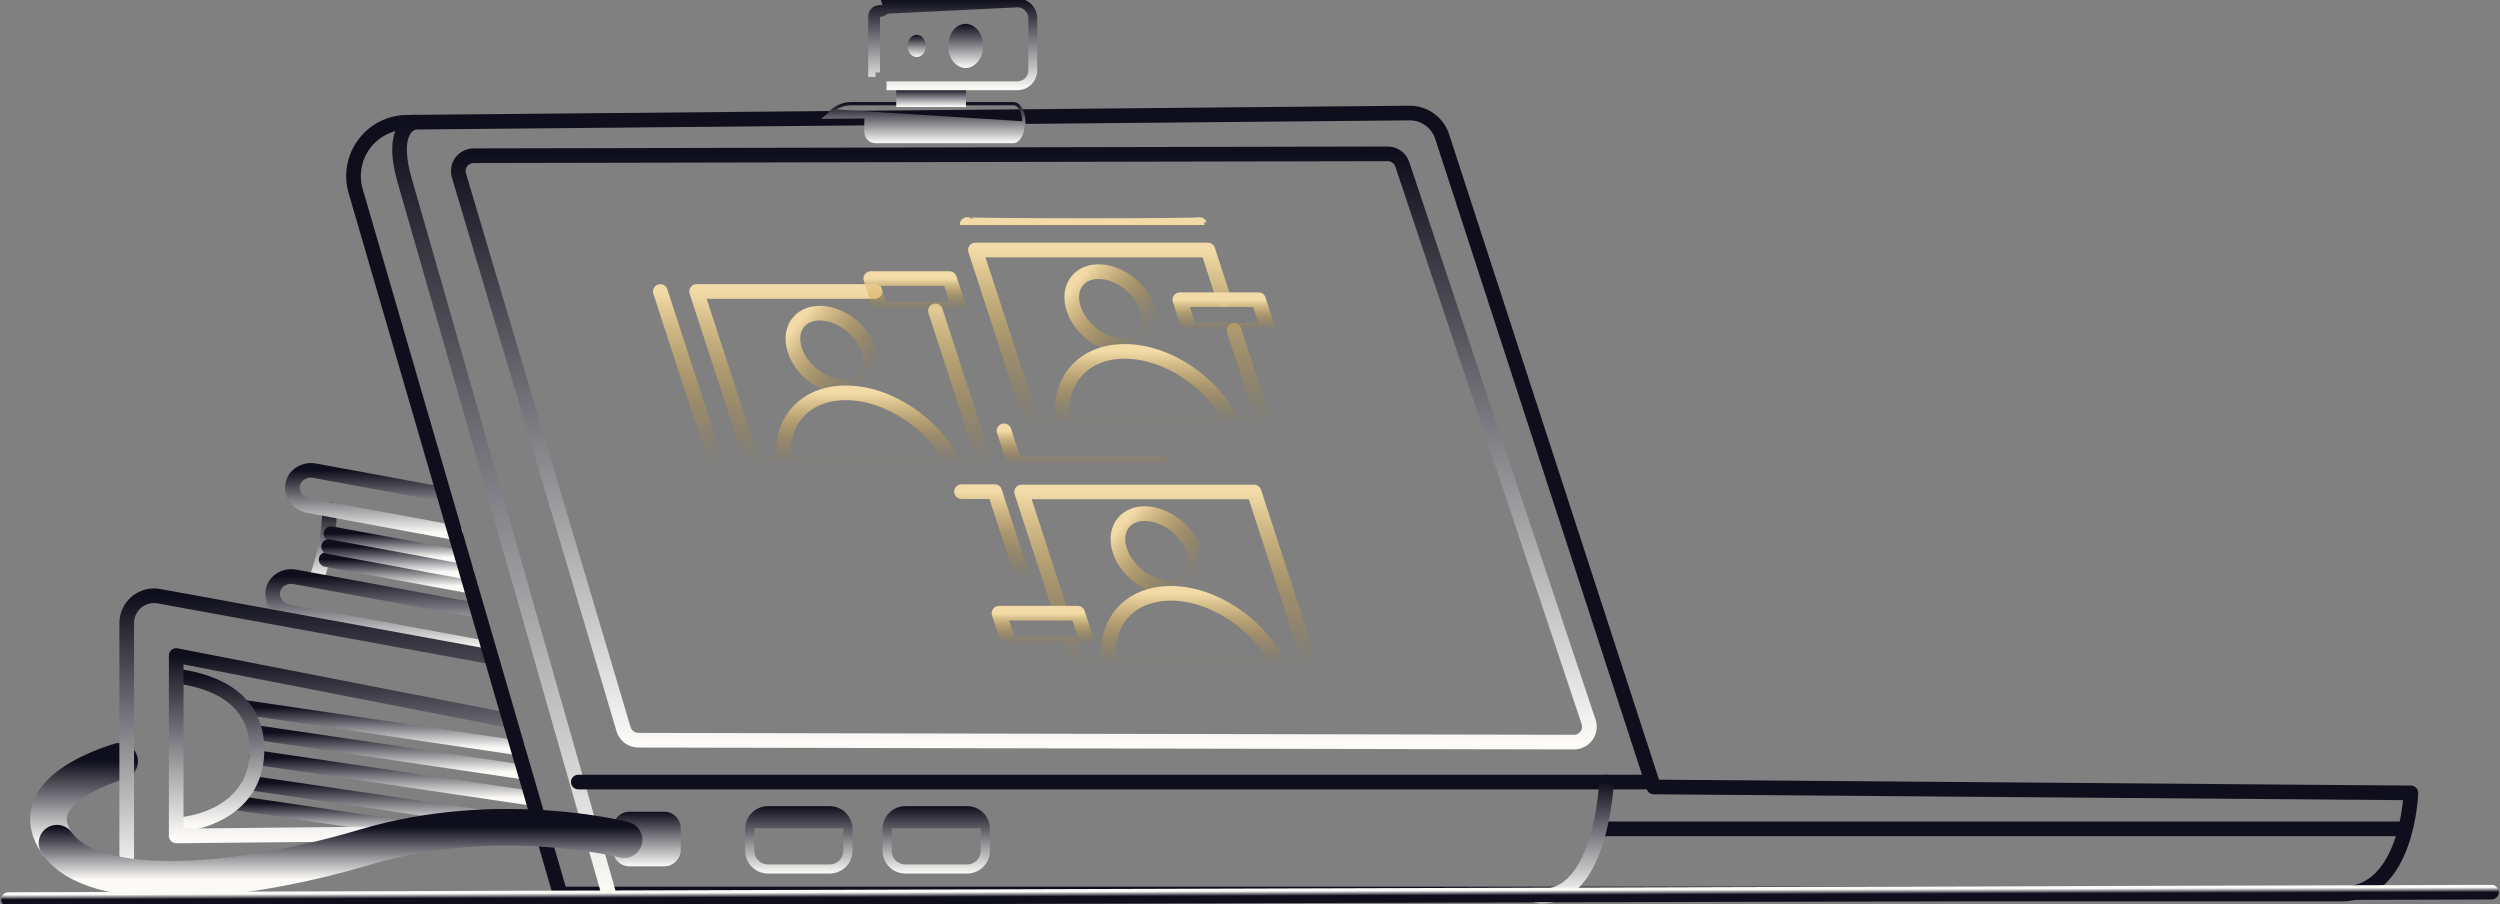 <?xml version="1.0" encoding="UTF-8"?> <svg xmlns="http://www.w3.org/2000/svg" width="340" height="123" viewBox="0 0 340 123" fill="none"><rect x="0" y="0" width="340" height="123" fill="#808080" stroke="none"/><path d="M44.823 69.303C44.776 72.531 44.161 75.725 43.007 78.741" stroke="url(#paint0_linear_323_351)" stroke-width="1.992" stroke-linecap="round" stroke-linejoin="round"></path><path d="M45.011 72.577L62.649 75.828" stroke="url(#paint1_linear_323_351)" stroke-width="1.992" stroke-linecap="round" stroke-linejoin="round"></path><path d="M64.005 79.722L44.358 76.1" stroke="url(#paint2_linear_323_351)" stroke-width="1.992" stroke-linecap="round" stroke-linejoin="round"></path><path d="M63.447 77.797L44.685 74.34" stroke="url(#paint3_linear_323_351)" stroke-width="1.992" stroke-linecap="round" stroke-linejoin="round"></path><path d="M61.957 72.462L41.933 68.769C40.512 68.507 39.559 67.231 39.8 65.92C40.042 64.609 41.39 63.758 42.81 64.019L60.397 67.26" stroke="url(#paint4_linear_323_351)" stroke-width="1.992" stroke-linecap="round" stroke-linejoin="round"></path><path d="M66.281 88.185L39.249 83.202C37.829 82.942 36.875 81.666 37.117 80.355C37.358 79.044 38.706 78.19 40.127 78.453L64.767 82.988" stroke="url(#paint5_linear_323_351)" stroke-width="1.992" stroke-linecap="round" stroke-linejoin="round"></path><path d="M16.27 103.533C12.447 104.724 3.38 108.326 7.752 114.665" stroke="url(#paint6_linear_323_351)" stroke-width="4.979" stroke-linecap="round" stroke-linejoin="round"></path><path d="M34.943 99.638L71.126 104.992" stroke="url(#paint7_linear_323_351)" stroke-width="1.992" stroke-linecap="round" stroke-linejoin="round"></path><path d="M33.23 96.202L70.402 101.7" stroke="url(#paint8_linear_323_351)" stroke-width="1.992" stroke-linecap="round" stroke-linejoin="round"></path><path d="M34.898 103.032L72.257 108.559" stroke="url(#paint9_linear_323_351)" stroke-width="1.992" stroke-linecap="round" stroke-linejoin="round"></path><path d="M33.944 106.474L73.975 112.397" stroke="url(#paint10_linear_323_351)" stroke-width="1.992" stroke-linecap="round" stroke-linejoin="round"></path><path d="M31.853 109.163L60.528 113.407" stroke="url(#paint11_linear_323_351)" stroke-width="1.992" stroke-linecap="round" stroke-linejoin="round"></path><path d="M23.973 91.944C27.947 92.445 34.972 94.288 34.951 102.003C34.933 109.517 28.182 111.931 23.973 112.191" stroke="url(#paint12_linear_323_351)" stroke-width="1.992" stroke-linecap="round" stroke-linejoin="round"></path><path d="M52.245 113.413L23.964 113.688V89.151L68.94 97.93" stroke="url(#paint13_linear_323_351)" stroke-width="1.992" stroke-linecap="round" stroke-linejoin="round"></path><path d="M66.51 89.285L21.613 81.081C21.078 80.984 20.528 81.005 20.002 81.144C19.476 81.283 18.987 81.534 18.569 81.883C18.152 82.231 17.816 82.666 17.585 83.158C17.354 83.65 17.235 84.186 17.234 84.729V118.8" stroke="url(#paint14_linear_323_351)" stroke-width="1.992" stroke-linecap="round" stroke-linejoin="round"></path><path d="M55.351 16.626L191.676 15.373C192.664 15.364 193.629 15.67 194.431 16.246C195.233 16.822 195.83 17.639 196.135 18.577L224.901 107.027L327.881 107.833C327.881 107.833 327.469 121.582 318.517 121.582H76.186L48.372 25.992C48.055 24.906 47.994 23.761 48.195 22.648C48.396 21.535 48.852 20.483 49.529 19.575C50.205 18.668 51.083 17.929 52.093 17.418C53.103 16.906 54.219 16.635 55.351 16.626Z" stroke="url(#paint15_linear_323_351)" stroke-width="1.992" stroke-linecap="round" stroke-linejoin="round"></path><path d="M190.709 22.347L216.051 98.181C216.156 98.495 216.184 98.829 216.135 99.156C216.084 99.483 215.957 99.793 215.763 100.062C215.569 100.33 215.314 100.548 215.019 100.699C214.723 100.849 214.396 100.927 214.066 100.927L86.804 100.669C86.354 100.668 85.917 100.522 85.557 100.253C85.197 99.984 84.934 99.606 84.805 99.177L62.414 23.858C62.321 23.547 62.303 23.219 62.359 22.899C62.415 22.58 62.547 22.278 62.74 22.017C62.934 21.757 63.187 21.546 63.477 21.4C63.767 21.254 64.087 21.178 64.412 21.178L188.714 20.922C189.155 20.919 189.584 21.056 189.943 21.311C190.301 21.567 190.569 21.93 190.709 22.347Z" stroke="url(#paint16_linear_323_351)" stroke-width="1.992" stroke-linecap="round" stroke-linejoin="round"></path><path d="M117.632 51.438C119.163 49.641 118.386 46.471 115.898 44.358C113.409 42.245 110.152 41.988 108.621 43.785C107.091 45.583 107.867 48.752 110.356 50.866C112.844 52.979 116.102 53.235 117.632 51.438Z" stroke="url(#paint17_linear_323_351)" stroke-width="1.992" stroke-linecap="round" stroke-linejoin="round"></path><path d="M106.609 62.785C105.953 57.445 109.37 53.425 115.036 53.425C120.703 53.425 126.723 57.435 129.551 62.762" stroke="url(#paint18_linear_323_351)" stroke-width="1.992" stroke-linecap="round" stroke-linejoin="round"></path><path d="M161.833 78.701C163.363 76.905 162.587 73.735 160.098 71.621C157.61 69.508 154.352 69.252 152.822 71.048C151.291 72.846 152.068 76.016 154.556 78.129C157.045 80.242 160.302 80.498 161.833 78.701Z" stroke="url(#paint19_linear_323_351)" stroke-width="1.992" stroke-linecap="round" stroke-linejoin="round"></path><path d="M150.819 90.115C150.127 84.742 153.548 80.691 159.237 80.691C164.927 80.691 171.055 84.785 173.844 90.201" stroke="url(#paint20_linear_323_351)" stroke-width="1.992" stroke-linecap="round" stroke-linejoin="round"></path><path d="M155.552 45.794C157.083 43.997 156.306 40.827 153.818 38.714C151.33 36.6 148.072 36.344 146.542 38.141C145.011 39.938 145.787 43.108 148.276 45.221C150.764 47.334 154.022 47.591 155.552 45.794Z" stroke="url(#paint21_linear_323_351)" stroke-width="1.992" stroke-linecap="round" stroke-linejoin="round"></path><path d="M144.545 57.272C143.817 51.867 147.244 47.789 152.956 47.789C158.699 47.789 164.824 51.912 167.597 57.369" stroke="url(#paint22_linear_323_351)" stroke-width="1.992" stroke-linecap="round" stroke-linejoin="round"></path><path d="M127.215 42.278L134.003 63.114H102.386L94.737 39.642H118.994" stroke="url(#paint23_linear_323_351)" stroke-width="1.992" stroke-linecap="round" stroke-linejoin="round"></path><path d="M167.838 44.94L171.922 57.47H140.302L132.654 33.999H164.272L166.438 40.648" stroke="url(#paint24_linear_323_351)" stroke-width="1.992" stroke-linecap="round" stroke-linejoin="round"></path><path d="M144.248 83.205L138.936 66.908H170.555L178.204 90.38H146.585L145.801 87.973" stroke="url(#paint25_linear_323_351)" stroke-width="1.992" stroke-linecap="round" stroke-linejoin="round"></path><path d="M130.488 42.064H119.782L118.422 37.887H129.128L130.488 42.064Z" stroke="url(#paint26_linear_323_351)" stroke-width="1.992" stroke-linecap="round" stroke-linejoin="round"></path><path d="M172.522 44.94H161.816L160.456 40.765H171.162L172.522 44.94Z" stroke="url(#paint27_linear_323_351)" stroke-width="1.992" stroke-linecap="round" stroke-linejoin="round"></path><path d="M147.931 87.575H137.223L135.863 83.398H146.568L147.931 87.575Z" stroke="url(#paint28_linear_323_351)" stroke-width="1.992" stroke-linecap="round" stroke-linejoin="round"></path><path d="M89.803 39.642L97.451 63.114" stroke="url(#paint29_linear_323_351)" stroke-width="1.992" stroke-linecap="round" stroke-linejoin="round"></path><path d="M136.549 58.593L138.022 63.114H158.014" stroke="url(#paint30_linear_323_351)" stroke-width="1.992" stroke-linecap="round" stroke-linejoin="round"></path><path d="M130.765 66.864H135.282L139.12 78.641" stroke="url(#paint31_linear_323_351)" stroke-width="1.992" stroke-linecap="round" stroke-linejoin="round"></path><path d="M131.529 30.532C131.775 30.717 163.216 30.738 163.148 30.532" stroke="url(#paint32_linear_323_351)" stroke-width="1.992" stroke-linecap="round" stroke-linejoin="round"></path><path d="M56.446 16.606C56.446 16.606 52.808 16.977 55.097 24.772C57.387 32.566 82.688 121.169 82.688 121.169" stroke="url(#paint33_linear_323_351)" stroke-width="1.992" stroke-linecap="round" stroke-linejoin="round"></path><path d="M223.714 106.359H78.648" stroke="url(#paint34_linear_323_351)" stroke-width="1.992" stroke-linecap="round" stroke-linejoin="round"></path><path d="M326.648 112.723H217.698" stroke="url(#paint35_linear_323_351)" stroke-width="1.992" stroke-linecap="round" stroke-linejoin="round"></path><path d="M218.483 106.359C218.483 106.359 217.791 122.717 209.118 121.837" stroke="url(#paint36_linear_323_351)" stroke-width="1.992" stroke-linecap="round" stroke-linejoin="round"></path><path d="M112.84 109.635H104.439C103.619 109.635 102.831 109.961 102.25 110.541C101.669 111.121 101.343 111.907 101.343 112.727V115.708C101.343 116.529 101.669 117.315 102.25 117.895C102.831 118.475 103.619 118.801 104.439 118.801H112.84C113.661 118.801 114.449 118.475 115.03 117.895C115.61 117.315 115.936 116.529 115.936 115.708V112.727C115.936 111.907 115.61 111.121 115.03 110.541C114.449 109.961 113.661 109.635 112.84 109.635ZM114.698 115.708C114.698 116.2 114.502 116.672 114.154 117.02C113.805 117.368 113.333 117.564 112.84 117.564H104.439C103.947 117.564 103.474 117.368 103.126 117.02C102.777 116.672 102.582 116.2 102.582 115.708V112.727C102.582 112.699 102.582 112.672 102.582 112.643H114.69C114.69 112.672 114.69 112.699 114.69 112.727L114.698 115.708Z" fill="url(#paint37_linear_323_351)"></path><path d="M131.53 109.635H123.128C122.306 109.635 121.519 109.961 120.938 110.541C120.357 111.121 120.031 111.907 120.031 112.727V115.708C120.031 116.529 120.357 117.315 120.938 117.895C121.519 118.475 122.306 118.8 123.128 118.8H131.53C132.351 118.8 133.139 118.475 133.72 117.895C134.3 117.315 134.627 116.529 134.627 115.708V112.727C134.627 111.907 134.3 111.121 133.72 110.541C133.139 109.961 132.351 109.635 131.53 109.635ZM133.388 115.708C133.388 116.2 133.192 116.672 132.844 117.02C132.495 117.368 132.023 117.564 131.53 117.564H123.128C122.635 117.564 122.162 117.368 121.814 117.02C121.465 116.672 121.27 116.2 121.27 115.708V112.727C121.27 112.699 121.27 112.672 121.27 112.643H133.388C133.388 112.672 133.388 112.699 133.388 112.727V115.708Z" fill="url(#paint38_linear_323_351)"></path><path d="M90.319 110.392H85.62C84.372 110.392 83.36 111.402 83.36 112.649V115.564C83.36 116.811 84.372 117.822 85.62 117.822H90.319C91.567 117.822 92.58 116.811 92.58 115.564V112.649C92.58 111.402 91.567 110.392 90.319 110.392Z" fill="url(#paint39_linear_323_351)"></path><path d="M7.752 114.671C12.605 121.718 31.699 120.557 49.74 115.181C67.781 109.804 84.873 114.21 84.873 114.21" stroke="url(#paint40_linear_323_351)" stroke-width="4.979" stroke-linecap="round" stroke-linejoin="round"></path><path d="M115.81 14.158H137.821C138.18 14.158 138.524 14.412 138.785 14.869C139.044 15.323 139.206 15.958 139.203 16.667V16.668V16.806C139.203 17.512 139.038 18.146 138.778 18.6C138.517 19.057 138.172 19.311 137.815 19.311H119.085C118.904 19.311 118.724 19.276 118.557 19.206C118.39 19.137 118.238 19.036 118.11 18.908C117.983 18.78 117.881 18.629 117.812 18.462C117.742 18.295 117.707 18.116 117.707 17.935V16.672C117.707 16.47 117.721 16.268 117.749 16.068L117.766 15.943L117.641 15.945L112.121 15.995L113.196 15.102V15.102C113.93 14.49 114.855 14.156 115.81 14.158ZM139.312 16.668C139.318 15.218 138.649 14.049 137.821 14.049H115.81C114.829 14.048 113.879 14.391 113.126 15.018L139.312 16.668Z" fill="url(#paint41_linear_323_351)" stroke="url(#paint42_linear_323_351)" stroke-width="0.332"></path><path d="M122.05 14.39V12.167H131.216V14.39H122.05Z" fill="url(#paint43_linear_323_351)" stroke="url(#paint44_linear_323_351)" stroke-width="0.332"></path><path d="M138.377 0.395H137.981H120.559C120.588 0.489 120.603 0.588 120.603 0.689C120.603 0.957 120.496 1.215 120.306 1.405C120.116 1.595 119.858 1.702 119.589 1.702M138.377 0.395L119.588 1.307M138.377 0.395C138.929 0.395 139.458 0.614 139.849 1.004C140.239 1.394 140.458 1.923 140.458 2.474V9.584C140.458 10.136 140.239 10.664 139.849 11.054C139.458 11.444 138.929 11.663 138.377 11.663H120.562M119.589 1.702C119.588 1.702 119.588 1.702 119.588 1.702V1.307M119.589 1.702L119.588 1.307M119.589 1.702C119.451 1.702 119.32 1.757 119.223 1.854C119.126 1.951 119.071 2.083 119.071 2.22V9.845C119.071 9.845 119.071 9.844 119.071 9.844L118.676 9.848V2.22C118.676 1.978 118.772 1.747 118.943 1.575C119.114 1.404 119.346 1.308 119.588 1.307" stroke="url(#paint45_linear_323_351)" stroke-width="1.207"></path><path d="M129.109 6.243C129.109 4.654 130.126 3.407 131.323 3.407C132.523 3.407 133.536 4.652 133.536 6.243C133.536 7.833 132.529 9.08 131.323 9.08C130.115 9.08 129.109 7.831 129.109 6.243Z" fill="url(#paint46_linear_323_351)" stroke="url(#paint47_linear_323_351)" stroke-width="0.332"></path><path d="M124.673 7.758C125.361 7.758 125.919 7.081 125.919 6.246C125.919 5.412 125.361 4.735 124.673 4.735C123.984 4.735 123.426 5.412 123.426 6.246C123.426 7.081 123.984 7.758 124.673 7.758Z" fill="url(#paint48_linear_323_351)"></path><path d="M1.159 122.344L338.841 121.333" stroke="url(#paint49_linear_323_351)" stroke-width="1.992" stroke-linecap="round" stroke-linejoin="round"></path><defs><linearGradient id="paint0_linear_323_351" x1="43.915" y1="69.303" x2="43.915" y2="78.741" gradientUnits="userSpaceOnUse"><stop stop-color="#0F0E1C"></stop><stop offset="1" stop-color="#FBFAF7"></stop></linearGradient><linearGradient id="paint1_linear_323_351" x1="53.831" y1="72.577" x2="53.831" y2="75.828" gradientUnits="userSpaceOnUse"><stop stop-color="#0F0E1C"></stop><stop offset="1" stop-color="#FBFAF7"></stop></linearGradient><linearGradient id="paint2_linear_323_351" x1="54.182" y1="76.1" x2="54.182" y2="79.722" gradientUnits="userSpaceOnUse"><stop stop-color="#0F0E1C"></stop><stop offset="1" stop-color="#FBFAF7"></stop></linearGradient><linearGradient id="paint3_linear_323_351" x1="54.066" y1="74.34" x2="54.066" y2="77.797" gradientUnits="userSpaceOnUse"><stop stop-color="#0F0E1C"></stop><stop offset="1" stop-color="#FBFAF7"></stop></linearGradient><linearGradient id="paint4_linear_323_351" x1="50.86" y1="63.972" x2="50.86" y2="72.462" gradientUnits="userSpaceOnUse"><stop stop-color="#0F0E1C"></stop><stop offset="1" stop-color="#FBFAF7"></stop></linearGradient><linearGradient id="paint5_linear_323_351" x1="51.68" y1="78.405" x2="51.68" y2="88.185" gradientUnits="userSpaceOnUse"><stop stop-color="#0F0E1C"></stop><stop offset="1" stop-color="#FBFAF7"></stop></linearGradient><linearGradient id="paint6_linear_323_351" x1="11.428" y1="103.533" x2="11.428" y2="114.665" gradientUnits="userSpaceOnUse"><stop stop-color="#0F0E1C"></stop><stop offset="1" stop-color="#FBFAF7"></stop></linearGradient><linearGradient id="paint7_linear_323_351" x1="53.035" y1="99.638" x2="53.035" y2="104.992" gradientUnits="userSpaceOnUse"><stop stop-color="#0F0E1C"></stop><stop offset="1" stop-color="#FBFAF7"></stop></linearGradient><linearGradient id="paint8_linear_323_351" x1="51.815" y1="96.202" x2="51.815" y2="101.7" gradientUnits="userSpaceOnUse"><stop stop-color="#0F0E1C"></stop><stop offset="1" stop-color="#FBFAF7"></stop></linearGradient><linearGradient id="paint9_linear_323_351" x1="53.578" y1="103.032" x2="53.578" y2="108.559" gradientUnits="userSpaceOnUse"><stop stop-color="#0F0E1C"></stop><stop offset="1" stop-color="#FBFAF7"></stop></linearGradient><linearGradient id="paint10_linear_323_351" x1="53.959" y1="106.474" x2="53.959" y2="112.397" gradientUnits="userSpaceOnUse"><stop stop-color="#0F0E1C"></stop><stop offset="1" stop-color="#FBFAF7"></stop></linearGradient><linearGradient id="paint11_linear_323_351" x1="46.19" y1="109.163" x2="46.19" y2="113.407" gradientUnits="userSpaceOnUse"><stop stop-color="#0F0E1C"></stop><stop offset="1" stop-color="#FBFAF7"></stop></linearGradient><linearGradient id="paint12_linear_323_351" x1="29.462" y1="91.944" x2="29.462" y2="112.191" gradientUnits="userSpaceOnUse"><stop stop-color="#0F0E1C"></stop><stop offset="1" stop-color="#FBFAF7"></stop></linearGradient><linearGradient id="paint13_linear_323_351" x1="46.452" y1="89.151" x2="46.452" y2="113.688" gradientUnits="userSpaceOnUse"><stop stop-color="#0F0E1C"></stop><stop offset="1" stop-color="#FBFAF7"></stop></linearGradient><linearGradient id="paint14_linear_323_351" x1="41.872" y1="81.021" x2="41.872" y2="118.8" gradientUnits="userSpaceOnUse"><stop stop-color="#0F0E1C"></stop><stop offset="1" stop-color="#FBFAF7"></stop></linearGradient><linearGradient id="paint15_linear_323_351" x1="202.612" y1="51.857" x2="190.208" y2="143.775" gradientUnits="userSpaceOnUse"><stop stop-color="#0F0E1C"></stop><stop offset="1" stop-color="#0F0E1C"></stop></linearGradient><linearGradient id="paint16_linear_323_351" x1="139.243" y1="20.922" x2="139.243" y2="100.927" gradientUnits="userSpaceOnUse"><stop stop-color="#0F0E1C"></stop><stop offset="1" stop-color="#FBFAF7"></stop></linearGradient><linearGradient id="paint17_linear_323_351" x1="108.621" y1="43.785" x2="117.621" y2="51.451" gradientUnits="userSpaceOnUse"><stop stop-color="#F3DBA8"></stop><stop offset="1" stop-color="#B37E10" stop-opacity="0"></stop></linearGradient><linearGradient id="paint18_linear_323_351" x1="118.04" y1="53.425" x2="118.04" y2="62.785" gradientUnits="userSpaceOnUse"><stop stop-color="#F3DBA8"></stop><stop offset="1" stop-color="#B37E10" stop-opacity="0"></stop></linearGradient><linearGradient id="paint19_linear_323_351" x1="152.822" y1="71.048" x2="161.822" y2="78.714" gradientUnits="userSpaceOnUse"><stop stop-color="#F3DBA8"></stop><stop offset="1" stop-color="#B37E10" stop-opacity="0"></stop></linearGradient><linearGradient id="paint20_linear_323_351" x1="162.287" y1="80.691" x2="162.287" y2="90.201" gradientUnits="userSpaceOnUse"><stop stop-color="#F3DBA8"></stop><stop offset="1" stop-color="#B37E10" stop-opacity="0"></stop></linearGradient><linearGradient id="paint21_linear_323_351" x1="146.542" y1="38.141" x2="155.542" y2="45.806" gradientUnits="userSpaceOnUse"><stop stop-color="#F3DBA8"></stop><stop offset="1" stop-color="#B37E10" stop-opacity="0"></stop></linearGradient><linearGradient id="paint22_linear_323_351" x1="156.023" y1="47.789" x2="156.023" y2="57.369" gradientUnits="userSpaceOnUse"><stop stop-color="#F3DBA8"></stop><stop offset="1" stop-color="#B37E10" stop-opacity="0"></stop></linearGradient><linearGradient id="paint23_linear_323_351" x1="114.37" y1="39.642" x2="114.37" y2="63.114" gradientUnits="userSpaceOnUse"><stop stop-color="#F3DBA8"></stop><stop offset="1" stop-color="#B37E10" stop-opacity="0"></stop></linearGradient><linearGradient id="paint24_linear_323_351" x1="152.287" y1="33.999" x2="152.287" y2="57.47" gradientUnits="userSpaceOnUse"><stop stop-color="#F3DBA8"></stop><stop offset="1" stop-color="#B37E10" stop-opacity="0"></stop></linearGradient><linearGradient id="paint25_linear_323_351" x1="158.57" y1="66.908" x2="158.57" y2="90.38" gradientUnits="userSpaceOnUse"><stop stop-color="#F3DBA8"></stop><stop offset="1" stop-color="#B37E10" stop-opacity="0"></stop></linearGradient><linearGradient id="paint26_linear_323_351" x1="124.455" y1="37.887" x2="124.455" y2="42.064" gradientUnits="userSpaceOnUse"><stop stop-color="#F3DBA8"></stop><stop offset="1" stop-color="#B37E10" stop-opacity="0"></stop></linearGradient><linearGradient id="paint27_linear_323_351" x1="166.489" y1="40.765" x2="166.489" y2="44.94" gradientUnits="userSpaceOnUse"><stop stop-color="#F3DBA8"></stop><stop offset="1" stop-color="#B37E10" stop-opacity="0"></stop></linearGradient><linearGradient id="paint28_linear_323_351" x1="141.897" y1="83.398" x2="141.897" y2="87.575" gradientUnits="userSpaceOnUse"><stop stop-color="#F3DBA8"></stop><stop offset="1" stop-color="#B37E10" stop-opacity="0"></stop></linearGradient><linearGradient id="paint29_linear_323_351" x1="93.627" y1="39.642" x2="93.627" y2="63.114" gradientUnits="userSpaceOnUse"><stop stop-color="#F3DBA8"></stop><stop offset="1" stop-color="#B37E10" stop-opacity="0"></stop></linearGradient><linearGradient id="paint30_linear_323_351" x1="147.282" y1="58.593" x2="147.282" y2="63.114" gradientUnits="userSpaceOnUse"><stop stop-color="#F3DBA8"></stop><stop offset="1" stop-color="#B37E10" stop-opacity="0"></stop></linearGradient><linearGradient id="paint31_linear_323_351" x1="134.942" y1="66.864" x2="134.942" y2="78.641" gradientUnits="userSpaceOnUse"><stop stop-color="#F3DBA8"></stop><stop offset="1" stop-color="#B37E10" stop-opacity="0"></stop></linearGradient><linearGradient id="paint32_linear_323_351" x1="147.338" y1="30.532" x2="147.338" y2="30.679" gradientUnits="userSpaceOnUse"><stop stop-color="#F3DBA8"></stop><stop offset="1" stop-color="#B37E10" stop-opacity="0"></stop></linearGradient><linearGradient id="paint33_linear_323_351" x1="68.514" y1="16.606" x2="68.514" y2="121.169" gradientUnits="userSpaceOnUse"><stop stop-color="#0F0E1C"></stop><stop offset="1" stop-color="#FBFAF7"></stop></linearGradient><linearGradient id="paint34_linear_323_351" x1="nan" y1="nan" x2="nan" y2="nan" gradientUnits="userSpaceOnUse"><stop stop-color="#0F0E1C"></stop><stop offset="1" stop-color="#FBFAF7"></stop></linearGradient><linearGradient id="paint35_linear_323_351" x1="nan" y1="nan" x2="nan" y2="nan" gradientUnits="userSpaceOnUse"><stop stop-color="#0F0E1C"></stop><stop offset="1" stop-color="#FBFAF7"></stop></linearGradient><linearGradient id="paint36_linear_323_351" x1="213.8" y1="106.359" x2="213.8" y2="121.871" gradientUnits="userSpaceOnUse"><stop stop-color="#0F0E1C"></stop><stop offset="1" stop-color="#FBFAF7"></stop></linearGradient><linearGradient id="paint37_linear_323_351" x1="108.64" y1="109.635" x2="108.64" y2="118.801" gradientUnits="userSpaceOnUse"><stop stop-color="#0F0E1C"></stop><stop offset="1" stop-color="#FBFAF7"></stop></linearGradient><linearGradient id="paint38_linear_323_351" x1="127.329" y1="109.635" x2="127.329" y2="118.8" gradientUnits="userSpaceOnUse"><stop stop-color="#0F0E1C"></stop><stop offset="1" stop-color="#FBFAF7"></stop></linearGradient><linearGradient id="paint39_linear_323_351" x1="87.97" y1="110.392" x2="87.97" y2="117.822" gradientUnits="userSpaceOnUse"><stop stop-color="#0F0E1C"></stop><stop offset="1" stop-color="#FBFAF7"></stop></linearGradient><linearGradient id="paint40_linear_323_351" x1="46.313" y1="112.51" x2="46.313" y2="119.588" gradientUnits="userSpaceOnUse"><stop stop-color="#0F0E1C"></stop><stop offset="1" stop-color="#FBFAF7"></stop></linearGradient><linearGradient id="paint41_linear_323_351" x1="125.565" y1="14.049" x2="125.565" y2="19.42" gradientUnits="userSpaceOnUse"><stop stop-color="#0F0E1C"></stop><stop offset="1" stop-color="#FBFAF7"></stop></linearGradient><linearGradient id="paint42_linear_323_351" x1="125.565" y1="14.049" x2="125.565" y2="19.42" gradientUnits="userSpaceOnUse"><stop stop-color="#0F0E1C"></stop><stop offset="1" stop-color="#FBFAF7"></stop></linearGradient><linearGradient id="paint43_linear_323_351" x1="126.633" y1="12.058" x2="126.633" y2="14.499" gradientUnits="userSpaceOnUse"><stop stop-color="#0F0E1C"></stop><stop offset="1" stop-color="#FBFAF7"></stop></linearGradient><linearGradient id="paint44_linear_323_351" x1="126.633" y1="12.058" x2="126.633" y2="14.499" gradientUnits="userSpaceOnUse"><stop stop-color="#0F0E1C"></stop><stop offset="1" stop-color="#FBFAF7"></stop></linearGradient><linearGradient id="paint45_linear_323_351" x1="126.767" y1="7.23694e-05" x2="126.767" y2="12.058" gradientUnits="userSpaceOnUse"><stop stop-color="#0F0E1C"></stop><stop offset="1" stop-color="#FBFAF7"></stop></linearGradient><linearGradient id="paint46_linear_323_351" x1="131.323" y1="3.299" x2="131.323" y2="9.188" gradientUnits="userSpaceOnUse"><stop stop-color="#0F0E1C"></stop><stop offset="1" stop-color="#FBFAF7"></stop></linearGradient><linearGradient id="paint47_linear_323_351" x1="131.323" y1="3.299" x2="131.323" y2="9.188" gradientUnits="userSpaceOnUse"><stop stop-color="#0F0E1C"></stop><stop offset="1" stop-color="#FBFAF7"></stop></linearGradient><linearGradient id="paint48_linear_323_351" x1="124.673" y1="4.735" x2="124.673" y2="7.758" gradientUnits="userSpaceOnUse"><stop stop-color="#0F0E1C"></stop><stop offset="1" stop-color="#FBFAF7"></stop></linearGradient><linearGradient id="paint49_linear_323_351" x1="170" y1="121.839" x2="169.998" y2="121.184" gradientUnits="userSpaceOnUse"><stop stop-color="#0F0E1C"></stop><stop offset="1" stop-color="#FBFAF7"></stop></linearGradient></defs></svg> 